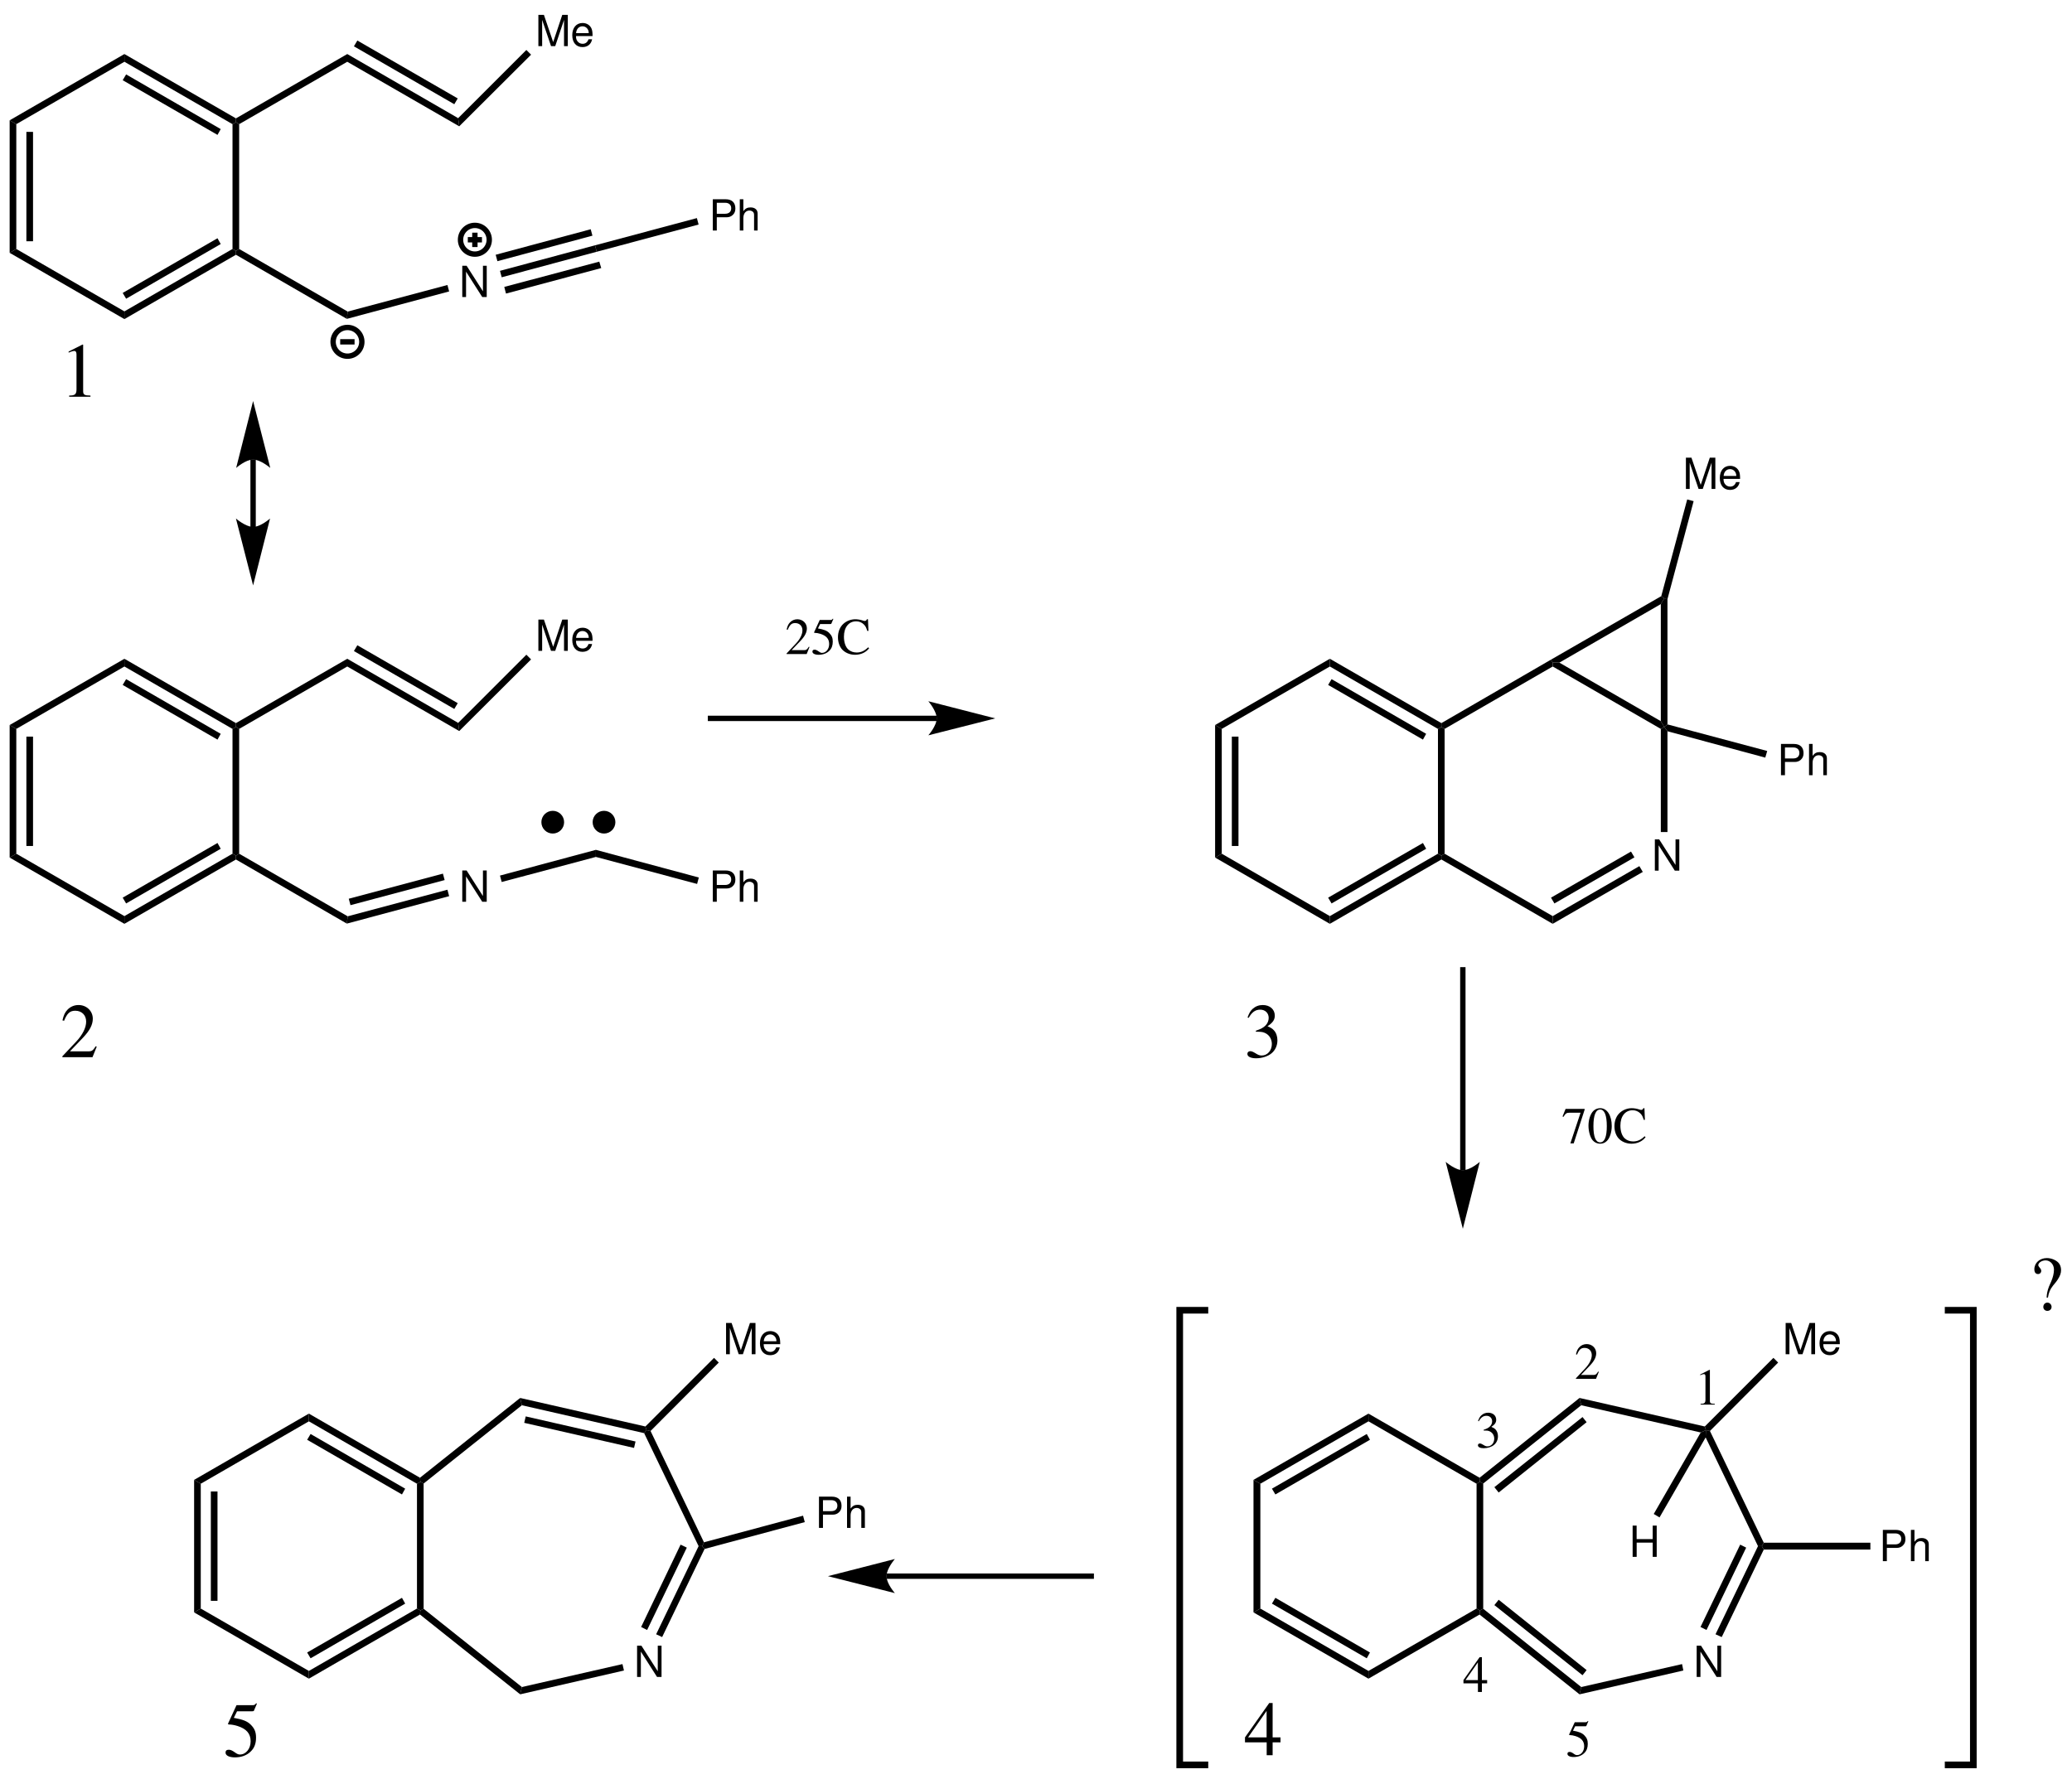 <?xml version="1.0" encoding="UTF-8"?>
<svg width="483pt" version="1.1" xmlns="http://www.w3.org/2000/svg" height="416pt" viewBox="0 0 483 416" xmlns:xlink="http://www.w3.org/1999/xlink">
 <defs>
  <clipPath id="Clip0">
   <path d="M0 0 L483 0 L483 416 L0 416 L0 0 Z" transform="translate(0, 0)"/>
  </clipPath>
 </defs>
 <g id="Background">
  <g id="Group1" clip-path="url(#Clip0)">
   <path style="fill:#000000; fill-rule:nonzero;stroke:none;" d="M1.55 30 L0 30.9 L0 0 L1.55 0.9 L1.55 30 Z" transform="translate(2.25, 28.05)"/>
   <path style="fill:#000000; fill-rule:nonzero;stroke:none;" d="M1.55 25.5 L0 25.5 L0 0 L1.55 0 L1.55 25.5 Z" transform="translate(6.15, 30.75)"/>
   <path style="fill:#000000; fill-rule:nonzero;stroke:none;" d="M26.75 14.55 L26.75 16.351 L0 0.9 L1.55 0 L26.75 14.55 Z" transform="translate(2.25, 58.05)"/>
   <path style="fill:#000000; fill-rule:nonzero;stroke:none;" d="M25.2 0 L26 0.45 L26 1.351 L0 16.351 L0 14.55 L25.2 0 Z" transform="translate(29, 58.05)"/>
   <path style="fill:#000000; fill-rule:nonzero;stroke:none;" d="M22.101 0 L22.851 1.351 L0.801 14.101 L0 12.75 L22.101 0 Z" transform="translate(28.6, 55.55)"/>
   <path style="fill:#000000; fill-rule:nonzero;stroke:none;" d="M0 0.45 L0.8 0 L1.55 0.45 L1.55 29.55 L0.8 30 L0 29.55 L0 0.45 Z" transform="translate(54.2, 28.5)"/>
   <path style="fill:#000000; fill-rule:nonzero;stroke:none;" d="M0 1.801 L0 0 L26 15 L26 15.9 L25.2 16.351 L0 1.801 Z" transform="translate(29, 12.6)"/>
   <path style="fill:#000000; fill-rule:nonzero;stroke:none;" d="M0 1.351 L0.801 0 L22.851 12.75 L22.101 14.101 L0 1.351 Z" transform="translate(28.6, 17.35)"/>
   <path style="fill:#000000; fill-rule:nonzero;stroke:none;" d="M1.55 16.351 L0 15.45 L26.75 0 L26.75 1.801 L1.55 16.351 Z" transform="translate(2.25, 12.6)"/>
   <path style="fill:#000000; fill-rule:nonzero;stroke:none;" d="M25.95 0 L25.95 1.801 L0.75 16.351 L0 15.9 L0 15 L25.95 0 Z" transform="translate(55, 12.6)"/>
   <path style="fill:#000000; fill-rule:nonzero;stroke:none;" d="M25.85 14.95 L26.1 16.851 L0 1.801 L0 0 L25.85 14.95 Z" transform="translate(80.95, 12.6)"/>
   <path style="fill:#000000; fill-rule:nonzero;stroke:none;" d="M24.2 13.5 L23.4 14.85 L0 1.35 L0.8 0 L24.2 13.5 Z" transform="translate(82.5, 9.45)"/>
   <path style="fill:#000000; fill-rule:evenodd;stroke:none;" d="M3.93 7.29 L5.98 1.18 L5.98 7.29 L6.86 7.29 L6.86 0 L5.57 0 L3.45 6.35 L1.29 0 L0 0 L0 7.29 L0.88 7.29 L0.88 1.18 L2.95 7.29 L3.93 7.29 Z" transform="translate(125.5, 3.46)"/>
   <path style="fill:#000000; fill-rule:evenodd;stroke:none;" d="M4.73 3.05 C4.73 2.25 4.67 1.77 4.52 1.38 C4.18 0.52 3.38 0 2.4 0 C0.94 0 0 1.12 0 2.84 C0 4.56 0.91 5.62 2.38 5.62 C3.58 5.62 4.41 4.939 4.62 3.8 L3.78 3.8 C3.55 4.489 3.08 4.85 2.41 4.85 C1.88 4.85 1.43 4.609 1.15 4.17 C0.95 3.87 0.88 3.569 0.87 3.05 L4.73 3.05 Z M0.89 2.37 C0.96 1.399 1.55 0.77 2.39 0.77 C3.21 0.77 3.84 1.449 3.84 2.31 C3.84 2.33 3.84 2.35 3.83 2.37 L0.89 2.37 Z" transform="translate(133.4, 5.36)"/>
   <path style="fill:#000000; fill-rule:nonzero;stroke:none;" d="M15.9 0 L17 1.1 L0.25 17.8 L0 15.899 L15.9 0 Z" transform="translate(106.8, 11.65)"/>
   <path style="fill:#000000; fill-rule:nonzero;stroke:none;" d="M26.05 14.601 L25.85 16.3 L0 1.351 L0 0.45 L0.75 0 L26.05 14.601 Z" transform="translate(55, 58.05)"/>
   <path style="fill:#000000; fill-rule:evenodd;stroke:none;" d="M5.7 0 L4.82 0 L4.82 5.96 L1.01 0 L0 0 L0 7.29 L0.88 7.29 L0.88 1.38 L4.65 7.29 L5.7 7.29 L5.7 0 Z" transform="translate(107.76, 61.96)"/>
   <path style="fill:#000000; fill-rule:nonzero;stroke:none;" d="M23.45 0 L23.85 1.5 L0 7.899 L0.2 6.2 L23.45 0 Z" transform="translate(80.85, 66.45)"/>
   <path style="fill:#000000; fill-rule:nonzero;stroke:none;" d="M22.15 0 L22.55 1.5 L0.4 7.45 L0 5.95 L22.15 0 Z" transform="translate(115.55, 53.45)"/>
   <path style="fill:#000000; fill-rule:nonzero;stroke:none;" d="M22.15 0 L22.55 1.5 L0.4 7.45 L0 5.95 L22.15 0 Z" transform="translate(116.55, 57.2)"/>
   <path style="fill:#000000; fill-rule:nonzero;stroke:none;" d="M22.15 0 L22.6 1.5 L0.4 7.45 L0 5.9 L22.15 0 Z" transform="translate(117.55, 61)"/>
   <path style="fill:#000000; fill-rule:evenodd;stroke:none;" d="M0.93 4.2 L3.22 4.2 C3.79 4.2 4.24 4.03 4.63 3.68 C5.07 3.28 5.26 2.809 5.26 2.14 C5.26 0.77 4.45 0 3.01 0 L0 0 L0 7.29 L0.93 7.29 L0.93 4.2 Z M0.93 3.38 L0.93 0.82 L2.87 0.82 C3.76 0.82 4.29 1.3 4.29 2.1 C4.29 2.9 3.76 3.38 2.87 3.38 L0.93 3.38 Z" transform="translate(166.16, 46.46)"/>
   <path style="fill:#000000; fill-rule:evenodd;stroke:none;" d="M0 0 L0 7.29 L0.83 7.29 L0.83 4.4 C0.83 3.33 1.39 2.63 2.25 2.63 C2.52 2.63 2.79 2.72 2.99 2.87 C3.23 3.04 3.33 3.29 3.33 3.66 L3.33 7.29 L4.16 7.29 L4.16 3.33 C4.16 2.45 3.53 1.9 2.51 1.9 C1.77 1.9 1.32 2.13 0.83 2.771 L0.83 0 L0 0 Z" transform="translate(172.45, 46.46)"/>
   <path style="fill:#000000; fill-rule:nonzero;stroke:none;" d="M23.75 0 L24.15 1.5 L0.4 7.851 L0 6.351 L23.75 0 Z" transform="translate(138.7, 50.85)"/>
   <path style="fill:none;stroke:#000000; stroke-width:1.25; stroke-linecap:butt; stroke-linejoin:miter; stroke-dasharray:none;" d="M6.699 3.351 C6.699 5.2 5.199 6.7 3.35 6.7 C1.5 6.7 0 5.2 0 3.351 C0 1.501 1.5 0 3.35 0 C5.199 0 6.699 1.501 6.699 3.351 Z" transform="translate(77.65, 76.35)"/>
   <path style="fill:none;stroke:#000000; stroke-width:1.25; stroke-linecap:butt; stroke-linejoin:miter; stroke-dasharray:none;" d="M0 0 L3.351 0 " transform="translate(79.3, 79.7)"/>
   <path style="fill:none;stroke:#000000; stroke-width:1.25; stroke-linecap:butt; stroke-linejoin:miter; stroke-dasharray:none;" d="M6.7 3.351 C6.7 5.2 5.2 6.7 3.35 6.7 C1.501 6.7 0 5.2 0 3.351 C0 1.501 1.501 0 3.35 0 C5.2 0 6.7 1.501 6.7 3.351 Z" transform="translate(107.35, 52.55)"/>
   <path style="fill:none;stroke:#000000; stroke-width:1.25; stroke-linecap:butt; stroke-linejoin:miter; stroke-dasharray:none;" d="M0 0 L3.3 0 " transform="translate(109.05, 55.9)"/>
   <path style="fill:none;stroke:#000000; stroke-width:1.25; stroke-linecap:butt; stroke-linejoin:miter; stroke-dasharray:none;" d="M0 0 L0 3.35 " transform="translate(110.7, 54.25)"/>
   <path style="fill:none;stroke:#000000; stroke-width:1.25; stroke-linecap:butt; stroke-linejoin:miter; stroke-dasharray:none;" d="M53.4 0 L0 0 " transform="translate(165, 167.5)"/>
   <path style="fill:#000000; fill-rule:nonzero;stroke:none;" d="M15.6 4 L0 0 C0 0 1.95 2.25 1.95 4 C1.95 5.75 0 7.95 0 7.95 L15.6 4 L15.6 4 " transform="translate(216.4, 163.5)"/>
   <path style="fill:#000000; fill-rule:nonzero;stroke:none;" d="M1.55 30 L0 30.9 L0 0 L1.55 0.9 L1.55 30 Z" transform="translate(283.25, 169.05)"/>
   <path style="fill:#000000; fill-rule:nonzero;stroke:none;" d="M1.55 25.5 L0 25.5 L0 0 L1.55 0 L1.55 25.5 Z" transform="translate(287.15, 171.75)"/>
   <path style="fill:#000000; fill-rule:nonzero;stroke:none;" d="M26.75 14.55 L26.75 16.35 L0 0.9 L1.55 0 L26.75 14.55 Z" transform="translate(283.25, 199.05)"/>
   <path style="fill:#000000; fill-rule:nonzero;stroke:none;" d="M25.2 0 L26 0.45 L26 1.35 L0 16.35 L0 14.55 L25.2 0 Z" transform="translate(310, 199.05)"/>
   <path style="fill:#000000; fill-rule:nonzero;stroke:none;" d="M22.1 0 L22.85 1.35 L0.8 14.1 L0 12.75 L22.1 0 Z" transform="translate(309.6, 196.55)"/>
   <path style="fill:#000000; fill-rule:nonzero;stroke:none;" d="M0 0.45 L0.8 0 L1.55 0.45 L1.55 29.55 L0.8 30 L0 29.55 L0 0.45 Z" transform="translate(335.2, 169.5)"/>
   <path style="fill:#000000; fill-rule:nonzero;stroke:none;" d="M0 1.8 L0 0 L26 15 L26 15.9 L25.2 16.35 L0 1.8 Z" transform="translate(310, 153.6)"/>
   <path style="fill:#000000; fill-rule:nonzero;stroke:none;" d="M0 1.35 L0.8 0 L22.85 12.75 L22.1 14.1 L0 1.35 Z" transform="translate(309.6, 158.35)"/>
   <path style="fill:#000000; fill-rule:nonzero;stroke:none;" d="M1.55 16.35 L0 15.45 L26.75 0 L26.75 1.8 L1.55 16.35 Z" transform="translate(283.25, 153.6)"/>
   <path style="fill:#000000; fill-rule:evenodd;stroke:none;" d="M5.7 0 L4.82 0 L4.82 5.96 L1.01 0 L0 0 L0 7.29 L0.88 7.29 L0.88 1.38 L4.65 7.29 L5.7 7.29 L5.7 0 Z" transform="translate(385.76, 195.71)"/>
   <path style="fill:#000000; fill-rule:nonzero;stroke:none;" d="M25.95 14.55 L25.95 16.35 L0 1.35 L0 0.45 L0.75 0 L25.95 14.55 Z" transform="translate(336, 199.05)"/>
   <path style="fill:#000000; fill-rule:nonzero;stroke:none;" d="M20.2 0 L21 1.35 L0 13.45 L0 11.65 L20.2 0 Z" transform="translate(361.95, 201.95)"/>
   <path style="fill:#000000; fill-rule:nonzero;stroke:none;" d="M18.65 0 L19.45 1.35 L0.8 12.1 L0 10.75 L18.65 0 Z" transform="translate(361.55, 198.55)"/>
   <path style="fill:#000000; fill-rule:nonzero;stroke:none;" d="M0 0.45 L0.8 0 L1.55 1 L1.55 24.5 L0 24.5 L0 0.45 Z" transform="translate(387.15, 169.5)"/>
   <path style="fill:#000000; fill-rule:nonzero;stroke:none;" d="M0 0.9 L0 0 L1.55 0 L25.2 13.65 L26 15 L25.2 15.45 L0 0.9 Z" transform="translate(361.95, 154.5)"/>
   <path style="fill:#000000; fill-rule:nonzero;stroke:none;" d="M0.75 16.15 L0 15.7 L0 14.8 L25.55 0 L25.95 0.7 L25.95 1.6 L0.75 16.15 Z" transform="translate(336, 153.8)"/>
   <path style="fill:#000000; fill-rule:nonzero;stroke:none;" d="M0 1.35 L0.8 0 L1.55 0.1 L1.55 29.4 L0.8 30 L0 28.65 L0 1.35 Z" transform="translate(387.15, 139.5)"/>
   <path style="fill:#000000; fill-rule:nonzero;stroke:none;" d="M1.95 15.5 L0.4 15.5 L0 14.8 L25.7 0 L26.4 0.5 L25.6 1.85 L1.95 15.5 Z" transform="translate(361.55, 139)"/>
   <path style="fill:#000000; fill-rule:evenodd;stroke:none;" d="M0.93 4.2 L3.22 4.2 C3.79 4.2 4.24 4.03 4.63 3.68 C5.07 3.28 5.26 2.81 5.26 2.14 C5.26 0.77 4.45 0 3.01 0 L0 0 L0 7.29 L0.93 7.29 L0.93 4.2 Z M0.93 3.38 L0.93 0.82 L2.87 0.82 C3.76 0.82 4.29 1.3 4.29 2.1 C4.29 2.9 3.76 3.38 2.87 3.38 L0.93 3.38 Z" transform="translate(415.16, 173.46)"/>
   <path style="fill:#000000; fill-rule:evenodd;stroke:none;" d="M0 0 L0 7.29 L0.83 7.29 L0.83 4.4 C0.83 3.33 1.39 2.63 2.25 2.63 C2.52 2.63 2.79 2.72 2.99 2.87 C3.23 3.04 3.33 3.29 3.33 3.66 L3.33 7.29 L4.16 7.29 L4.16 3.33 C4.16 2.45 3.53 1.9 2.51 1.9 C1.77 1.9 1.32 2.13 0.83 2.77 L0.83 0 L0 0 Z" transform="translate(421.7, 173.46)"/>
   <path style="fill:#000000; fill-rule:nonzero;stroke:none;" d="M24 6.2 L23.55 7.75 L0.75 1.6 L0 0.6 L0.75 0 L24 6.2 Z" transform="translate(387.95, 168.9)"/>
   <path style="fill:#000000; fill-rule:evenodd;stroke:none;" d="M3.93 7.29 L5.98 1.18 L5.98 7.29 L6.86 7.29 L6.86 0 L5.57 0 L3.45 6.35 L1.29 0 L0 0 L0 7.29 L0.88 7.29 L0.88 1.18 L2.95 7.29 L3.93 7.29 Z" transform="translate(393, 106.71)"/>
   <path style="fill:#000000; fill-rule:evenodd;stroke:none;" d="M4.73 3.05 C4.73 2.25 4.67 1.77 4.52 1.38 C4.18 0.52 3.38 0 2.4 0 C0.94 0 0 1.12 0 2.84 C0 4.56 0.91 5.62 2.38 5.62 C3.58 5.62 4.41 4.94 4.62 3.8 L3.78 3.8 C3.55 4.49 3.08 4.85 2.41 4.85 C1.88 4.85 1.43 4.61 1.15 4.17 C0.95 3.87 0.88 3.57 0.87 3.05 L4.73 3.05 Z M0.89 2.37 C0.96 1.4 1.55 0.77 2.39 0.77 C3.21 0.77 3.84 1.45 3.84 2.31 C3.84 2.33 3.84 2.35 3.83 2.37 L0.89 2.37 Z" transform="translate(400.9, 108.61)"/>
   <path style="fill:#000000; fill-rule:nonzero;stroke:none;" d="M6.05 0 L7.55 0.4 L1.45 23.25 L0.7 23.05 L0 22.55 L6.05 0 Z" transform="translate(387.25, 116.45)"/>
   <path style="fill:none;stroke:#000000; stroke-width:1.25; stroke-linecap:butt; stroke-linejoin:miter; stroke-dasharray:none;" d="M0 47.4 L0 0 " transform="translate(341, 225.5)"/>
   <path style="fill:#000000; fill-rule:nonzero;stroke:none;" d="M4 15.6 L7.95 0 C7.95 0 5.75 1.95 4 1.95 C2.25 1.95 0 0 0 0 L4 15.6 L4 15.6 " transform="translate(337, 270.9)"/>
   <path style="fill:#000000; fill-rule:nonzero;stroke:none;" d="M1.6 30 L0 30.9 L0 0 L1.6 0.9 L1.6 30 Z" transform="translate(292.2, 345.05)"/>
   <path style="fill:#000000; fill-rule:nonzero;stroke:none;" d="M26.8 14.55 L26.8 16.35 L0 0.9 L1.6 0 L26.8 14.55 Z" transform="translate(292.2, 375.05)"/>
   <path style="fill:#000000; fill-rule:nonzero;stroke:none;" d="M22.85 12.75 L22.1 14.1 L0 1.35 L0.8 0 L22.85 12.75 Z" transform="translate(296.5, 372.55)"/>
   <path style="fill:#000000; fill-rule:nonzero;stroke:none;" d="M25.2 0 L25.95 0.45 L25.9 1.4 L0 16.35 L0 14.55 L25.2 0 Z" transform="translate(319, 375.05)"/>
   <path style="fill:#000000; fill-rule:nonzero;stroke:none;" d="M0 0.45 L0.75 0 L1.55 0.4 L1.55 29.6 L0.75 30 L0 29.55 L0 0.45 Z" transform="translate(344.2, 345.5)"/>
   <path style="fill:#000000; fill-rule:nonzero;stroke:none;" d="M0 1.8 L0 0 L25.9 14.95 L25.95 15.9 L25.2 16.35 L0 1.8 Z" transform="translate(319, 329.6)"/>
   <path style="fill:#000000; fill-rule:nonzero;stroke:none;" d="M1.6 16.35 L0 15.45 L26.8 0 L26.8 1.8 L1.6 16.35 Z" transform="translate(292.2, 329.6)"/>
   <path style="fill:#000000; fill-rule:nonzero;stroke:none;" d="M0.8 14.1 L0 12.75 L22.1 0 L22.85 1.35 L0.8 14.1 Z" transform="translate(296.5, 334.35)"/>
   <path style="fill:#000000; fill-rule:evenodd;stroke:none;" d="M5.7 0 L4.82 0 L4.82 5.96 L1.01 0 L0 0 L0 7.29 L0.88 7.29 L0.88 1.38 L4.65 7.29 L5.7 7.29 L5.7 0 Z" transform="translate(395.51, 383.71)"/>
   <path style="fill:#000000; fill-rule:nonzero;stroke:none;" d="M23.7 18.25 L23.3 19.95 L0 1.35 L0.05 0.4 L0.85 0 L23.7 18.25 Z" transform="translate(344.9, 375.1)"/>
   <path style="fill:#000000; fill-rule:nonzero;stroke:none;" d="M21.5 16.4 L20.55 17.6 L0 1.25 L1 0 L21.5 16.4 Z" transform="translate(348.35, 373)"/>
   <path style="fill:#000000; fill-rule:nonzero;stroke:none;" d="M23.9 0 L24.2 1.5 L0 7.05 L0.4 5.35 L23.9 0 Z" transform="translate(368.2, 388)"/>
   <path style="fill:#000000; fill-rule:nonzero;stroke:none;" d="M9.9 0 L10.8 0 L11.25 0.8 L1.45 21.2 L0 20.55 L9.9 0 Z" transform="translate(399.9, 360.5)"/>
   <path style="fill:#000000; fill-rule:nonzero;stroke:none;" d="M9.25 0 L10.65 0.7 L1.4 19.9 L0 19.2 L9.25 0 Z" transform="translate(396.4, 360.15)"/>
   <path style="fill:#000000; fill-rule:nonzero;stroke:none;" d="M0 1.7 L0.05 0 L1 0.2 L13.55 26.25 L13.1 27.05 L12.2 27.05 L0 1.7 Z" transform="translate(397.6, 333.45)"/>
   <path style="fill:#000000; fill-rule:nonzero;stroke:none;" d="M0.4 1.7 L0 0 L29.2 6.65 L29.45 7.5 L28.25 8.05 L0.4 1.7 Z" transform="translate(368.2, 325.95)"/>
   <path style="fill:#000000; fill-rule:nonzero;stroke:none;" d="M0.85 19.95 L0.05 19.55 L0 18.6 L23.3 0 L23.7 1.7 L0.85 19.95 Z" transform="translate(344.9, 325.95)"/>
   <path style="fill:#000000; fill-rule:nonzero;stroke:none;" d="M1 17.6 L0 16.35 L20.55 0 L21.5 1.2 L1 17.6 Z" transform="translate(348.35, 330.4)"/>
   <path style="fill:#000000; fill-rule:evenodd;stroke:none;" d="M3.93 7.29 L5.98 1.18 L5.98 7.29 L6.86 7.29 L6.86 0 L5.57 0 L3.45 6.35 L1.29 0 L0 0 L0 7.29 L0.88 7.29 L0.88 1.18 L2.95 7.29 L3.93 7.29 Z" transform="translate(416.25, 308.46)"/>
   <path style="fill:#000000; fill-rule:evenodd;stroke:none;" d="M4.73 3.05 C4.73 2.25 4.67 1.77 4.52 1.38 C4.18 0.52 3.38 0 2.4 0 C0.94 0 0 1.12 0 2.84 C0 4.56 0.91 5.62 2.38 5.62 C3.58 5.62 4.41 4.94 4.62 3.8 L3.78 3.8 C3.55 4.49 3.08 4.85 2.41 4.85 C1.88 4.85 1.43 4.61 1.15 4.17 C0.95 3.87 0.88 3.57 0.87 3.05 L4.73 3.05 Z M0.89 2.37 C0.96 1.4 1.55 0.77 2.39 0.77 C3.21 0.77 3.84 1.45 3.84 2.31 C3.84 2.33 3.84 2.35 3.83 2.37 L0.89 2.37 Z" transform="translate(424.15, 310.36)"/>
   <path style="fill:#000000; fill-rule:nonzero;stroke:none;" d="M16 0 L17.1 1.1 L1.2 17.05 L0.25 16.85 L0 16 L16 0 Z" transform="translate(397.4, 316.6)"/>
   <path style="fill:#000000; fill-rule:evenodd;stroke:none;" d="M0.93 4.2 L3.22 4.2 C3.79 4.2 4.24 4.03 4.63 3.68 C5.07 3.28 5.26 2.81 5.26 2.14 C5.26 0.77 4.45 0 3.01 0 L0 0 L0 7.29 L0.93 7.29 L0.93 4.2 Z M0.93 3.38 L0.93 0.82 L2.87 0.82 C3.76 0.82 4.29 1.3 4.29 2.1 C4.29 2.9 3.76 3.38 2.87 3.38 L0.93 3.38 Z" transform="translate(438.91, 356.71)"/>
   <path style="fill:#000000; fill-rule:evenodd;stroke:none;" d="M0 0 L0 7.29 L0.83 7.29 L0.83 4.4 C0.83 3.33 1.39 2.63 2.25 2.63 C2.52 2.63 2.79 2.72 2.99 2.87 C3.23 3.04 3.33 3.29 3.33 3.66 L3.33 7.29 L4.16 7.29 L4.16 3.33 C4.16 2.45 3.53 1.9 2.51 1.9 C1.77 1.9 1.32 2.13 0.83 2.77 L0.83 0 L0 0 Z" transform="translate(445.45, 356.71)"/>
   <path style="fill:#000000; fill-rule:nonzero;stroke:none;" d="M25.3 0 L25.3 1.6 L0.45 1.6 L0 0.8 L0.45 0 L25.3 0 Z" transform="translate(410.7, 359.7)"/>
   <path style="fill:none;stroke:#000000; stroke-width:1.25; stroke-linecap:butt; stroke-linejoin:miter; stroke-dasharray:none;" d="M0 0 L48.4 0 " transform="translate(206.6, 367.5)"/>
   <path style="fill:#000000; fill-rule:nonzero;stroke:none;" d="M0 4 L15.6 7.95 C15.6 7.95 13.65 5.75 13.65 4 C13.65 2.25 15.6 0 15.6 0 L0 4 L0 4 " transform="translate(193, 363.5)"/>
   <path style="fill:#000000; fill-rule:nonzero;stroke:none;" d="M1.55 30 L0 30.9 L0 0 L1.55 0.9 L1.55 30 Z" transform="translate(45.25, 345.05)"/>
   <path style="fill:#000000; fill-rule:nonzero;stroke:none;" d="M1.55 25.5 L0 25.5 L0 0 L1.55 0 L1.55 25.5 Z" transform="translate(49.15, 347.75)"/>
   <path style="fill:#000000; fill-rule:nonzero;stroke:none;" d="M26.75 14.55 L26.75 16.35 L0 0.9 L1.55 0 L26.75 14.55 Z" transform="translate(45.25, 375.05)"/>
   <path style="fill:#000000; fill-rule:nonzero;stroke:none;" d="M25.2 0 L26 0.45 L25.9 1.4 L0 16.35 L0 14.55 L25.2 0 Z" transform="translate(72, 375.05)"/>
   <path style="fill:#000000; fill-rule:nonzero;stroke:none;" d="M22.101 0 L22.851 1.35 L0.801 14.1 L0 12.75 L22.101 0 Z" transform="translate(71.6, 372.55)"/>
   <path style="fill:#000000; fill-rule:nonzero;stroke:none;" d="M0 0.45 L0.8 0 L1.55 0.4 L1.55 29.6 L0.8 30 L0 29.55 L0 0.45 Z" transform="translate(97.2, 345.5)"/>
   <path style="fill:#000000; fill-rule:nonzero;stroke:none;" d="M0 1.8 L0 0 L25.9 14.95 L26 15.9 L25.2 16.35 L0 1.8 Z" transform="translate(72, 329.6)"/>
   <path style="fill:#000000; fill-rule:nonzero;stroke:none;" d="M0 1.35 L0.801 0 L22.851 12.75 L22.101 14.1 L0 1.35 Z" transform="translate(71.6, 334.35)"/>
   <path style="fill:#000000; fill-rule:nonzero;stroke:none;" d="M1.55 16.35 L0 15.45 L26.75 0 L26.75 1.8 L1.55 16.35 Z" transform="translate(45.25, 329.6)"/>
   <path style="fill:#000000; fill-rule:evenodd;stroke:none;" d="M5.7 0 L4.82 0 L4.82 5.96 L1.01 0 L0 0 L0 7.29 L0.88 7.29 L0.88 1.38 L4.65 7.29 L5.7 7.29 L5.7 0 Z" transform="translate(148.51, 383.71)"/>
   <path style="fill:#000000; fill-rule:nonzero;stroke:none;" d="M23.75 18.25 L23.35 19.95 L0 1.35 L0.1 0.4 L0.85 0 L23.75 18.25 Z" transform="translate(97.9, 375.1)"/>
   <path style="fill:#000000; fill-rule:nonzero;stroke:none;" d="M23.85 0 L24.2 1.5 L0 7.05 L0.4 5.35 L23.85 0 Z" transform="translate(121.25, 388)"/>
   <path style="fill:#000000; fill-rule:nonzero;stroke:none;" d="M9.9 0 L10.75 0 L11.3 0.65 L1.4 21.2 L0 20.55 L9.9 0 Z" transform="translate(152.95, 360.5)"/>
   <path style="fill:#000000; fill-rule:nonzero;stroke:none;" d="M9.2 0 L10.65 0.7 L1.4 19.9 L0 19.2 L9.2 0 Z" transform="translate(149.45, 360.15)"/>
   <path style="fill:#000000; fill-rule:nonzero;stroke:none;" d="M0 0.7 L0.55 0 L1.5 0.2 L13.95 26.15 L13.55 27.05 L12.7 27.05 L0 0.7 Z" transform="translate(150.15, 333.45)"/>
   <path style="fill:#000000; fill-rule:nonzero;stroke:none;" d="M0.4 1.7 L0 0 L29.2 6.65 L29.45 7.5 L28.9 8.2 L0.4 1.7 Z" transform="translate(121.25, 325.95)"/>
   <path style="fill:#000000; fill-rule:nonzero;stroke:none;" d="M0 1.5 L0.35 0 L25.95 5.85 L25.6 7.35 L0 1.5 Z" transform="translate(122.2, 330.25)"/>
   <path style="fill:#000000; fill-rule:nonzero;stroke:none;" d="M0.85 19.95 L0.1 19.55 L0 18.6 L23.35 0 L23.75 1.7 L0.85 19.95 Z" transform="translate(97.9, 325.95)"/>
   <path style="fill:#000000; fill-rule:evenodd;stroke:none;" d="M3.93 7.29 L5.98 1.18 L5.98 7.29 L6.86 7.29 L6.86 0 L5.57 0 L3.45 6.35 L1.29 0 L0 0 L0 7.29 L0.88 7.29 L0.88 1.18 L2.95 7.29 L3.93 7.29 Z" transform="translate(169.25, 308.46)"/>
   <path style="fill:#000000; fill-rule:evenodd;stroke:none;" d="M4.73 3.05 C4.73 2.25 4.67 1.77 4.52 1.38 C4.18 0.52 3.38 0 2.4 0 C0.94 0 0 1.12 0 2.84 C0 4.56 0.91 5.62 2.38 5.62 C3.58 5.62 4.41 4.94 4.62 3.8 L3.78 3.8 C3.55 4.49 3.08 4.85 2.41 4.85 C1.88 4.85 1.43 4.61 1.15 4.17 C0.95 3.87 0.88 3.57 0.87 3.05 L4.73 3.05 Z M0.89 2.37 C0.96 1.4 1.55 0.77 2.39 0.77 C3.21 0.77 3.84 1.45 3.84 2.31 C3.84 2.33 3.84 2.35 3.83 2.37 L0.89 2.37 Z" transform="translate(177.15, 310.36)"/>
   <path style="fill:#000000; fill-rule:nonzero;stroke:none;" d="M16 0 L17.1 1.1 L1.2 17.05 L0.25 16.85 L0 16 L16 0 Z" transform="translate(150.45, 316.6)"/>
   <path style="fill:#000000; fill-rule:evenodd;stroke:none;" d="M0.93 4.2 L3.22 4.2 C3.79 4.2 4.24 4.03 4.63 3.68 C5.07 3.28 5.26 2.81 5.26 2.14 C5.26 0.77 4.45 0 3.01 0 L0 0 L0 7.29 L0.93 7.29 L0.93 4.2 Z M0.93 3.38 L0.93 0.82 L2.87 0.82 C3.76 0.82 4.29 1.3 4.29 2.1 C4.29 2.9 3.76 3.38 2.87 3.38 L0.93 3.38 Z" transform="translate(190.91, 348.96)"/>
   <path style="fill:#000000; fill-rule:evenodd;stroke:none;" d="M0 0 L0 7.29 L0.83 7.29 L0.83 4.4 C0.83 3.33 1.39 2.63 2.25 2.63 C2.52 2.63 2.79 2.72 2.99 2.87 C3.23 3.04 3.33 3.29 3.33 3.66 L3.33 7.29 L4.16 7.29 L4.16 3.33 C4.16 2.45 3.53 1.9 2.51 1.9 C1.77 1.9 1.32 2.13 0.83 2.77 L0.83 0 L0 0 Z" transform="translate(197.45, 348.96)"/>
   <path style="fill:#000000; fill-rule:nonzero;stroke:none;" d="M23.5 0 L23.9 1.5 L0.55 7.75 L0 7.1 L0.4 6.2 L23.5 0 Z" transform="translate(163.7, 353.4)"/>
   <path style="fill:#000000; fill-rule:nonzero;stroke:none;" d="M1.55 30 L0 30.9 L0 0 L1.55 0.9 L1.55 30 Z" transform="translate(2.25, 169.05)"/>
   <path style="fill:#000000; fill-rule:nonzero;stroke:none;" d="M1.55 25.5 L0 25.5 L0 0 L1.55 0 L1.55 25.5 Z" transform="translate(6.15, 171.75)"/>
   <path style="fill:#000000; fill-rule:nonzero;stroke:none;" d="M26.75 14.55 L26.75 16.35 L0 0.9 L1.55 0 L26.75 14.55 Z" transform="translate(2.25, 199.05)"/>
   <path style="fill:#000000; fill-rule:nonzero;stroke:none;" d="M25.2 0 L26 0.45 L26 1.35 L0 16.35 L0 14.55 L25.2 0 Z" transform="translate(29, 199.05)"/>
   <path style="fill:#000000; fill-rule:nonzero;stroke:none;" d="M22.101 0 L22.851 1.35 L0.801 14.1 L0 12.75 L22.101 0 Z" transform="translate(28.6, 196.55)"/>
   <path style="fill:#000000; fill-rule:nonzero;stroke:none;" d="M0 0.45 L0.8 0 L1.55 0.45 L1.55 29.55 L0.8 30 L0 29.55 L0 0.45 Z" transform="translate(54.2, 169.5)"/>
   <path style="fill:#000000; fill-rule:nonzero;stroke:none;" d="M0 1.8 L0 0 L26 15 L26 15.9 L25.2 16.35 L0 1.8 Z" transform="translate(29, 153.6)"/>
   <path style="fill:#000000; fill-rule:nonzero;stroke:none;" d="M0 1.35 L0.801 0 L22.851 12.75 L22.101 14.1 L0 1.35 Z" transform="translate(28.6, 158.35)"/>
   <path style="fill:#000000; fill-rule:nonzero;stroke:none;" d="M1.55 16.35 L0 15.45 L26.75 0 L26.75 1.8 L1.55 16.35 Z" transform="translate(2.25, 153.6)"/>
   <path style="fill:#000000; fill-rule:nonzero;stroke:none;" d="M25.95 0 L25.95 1.8 L0.75 16.35 L0 15.9 L0 15 L25.95 0 Z" transform="translate(55, 153.6)"/>
   <path style="fill:#000000; fill-rule:nonzero;stroke:none;" d="M25.85 14.95 L26.1 16.85 L0 1.8 L0 0 L25.85 14.95 Z" transform="translate(80.95, 153.6)"/>
   <path style="fill:#000000; fill-rule:nonzero;stroke:none;" d="M24.2 13.5 L23.4 14.85 L0 1.35 L0.8 0 L24.2 13.5 Z" transform="translate(82.5, 150.45)"/>
   <path style="fill:#000000; fill-rule:evenodd;stroke:none;" d="M3.93 7.29 L5.98 1.18 L5.98 7.29 L6.86 7.29 L6.86 0 L5.57 0 L3.45 6.35 L1.29 0 L0 0 L0 7.29 L0.88 7.29 L0.88 1.18 L2.95 7.29 L3.93 7.29 Z" transform="translate(125.5, 144.46)"/>
   <path style="fill:#000000; fill-rule:evenodd;stroke:none;" d="M4.73 3.05 C4.73 2.25 4.67 1.77 4.52 1.38 C4.18 0.52 3.38 0 2.4 0 C0.94 0 0 1.12 0 2.84 C0 4.56 0.91 5.62 2.38 5.62 C3.58 5.62 4.41 4.94 4.62 3.8 L3.78 3.8 C3.55 4.49 3.08 4.85 2.41 4.85 C1.88 4.85 1.43 4.61 1.15 4.17 C0.95 3.87 0.88 3.57 0.87 3.05 L4.73 3.05 Z M0.89 2.37 C0.96 1.4 1.55 0.77 2.39 0.77 C3.21 0.77 3.84 1.45 3.84 2.31 C3.84 2.33 3.84 2.35 3.83 2.37 L0.89 2.37 Z" transform="translate(133.4, 146.36)"/>
   <path style="fill:#000000; fill-rule:nonzero;stroke:none;" d="M15.9 0 L17 1.1 L0.25 17.8 L0 15.9 L15.9 0 Z" transform="translate(106.8, 152.65)"/>
   <path style="fill:#000000; fill-rule:nonzero;stroke:none;" d="M26.05 14.6 L25.85 16.3 L0 1.35 L0 0.45 L0.75 0 L26.05 14.6 Z" transform="translate(55, 199.05)"/>
   <path style="fill:#000000; fill-rule:evenodd;stroke:none;" d="M5.7 0 L4.82 0 L4.82 5.96 L1.01 0 L0 0 L0 7.29 L0.88 7.29 L0.88 1.38 L4.65 7.29 L5.7 7.29 L5.7 0 Z" transform="translate(107.76, 202.96)"/>
   <path style="fill:#000000; fill-rule:nonzero;stroke:none;" d="M23.45 0 L23.85 1.5 L0 7.9 L0.2 6.2 L23.45 0 Z" transform="translate(80.85, 207.45)"/>
   <path style="fill:#000000; fill-rule:nonzero;stroke:none;" d="M21.95 0 L22.35 1.5 L0.4 7.35 L0 5.85 L21.95 0 Z" transform="translate(81.3, 203.7)"/>
   <path style="fill:#000000; fill-rule:nonzero;stroke:none;" d="M22.35 0 L22.35 1.65 L0.4 7.5 L0 6 L22.35 0 Z" transform="translate(116.55, 198.15)"/>
   <path style="fill:#000000; fill-rule:evenodd;stroke:none;" d="M0.93 4.2 L3.22 4.2 C3.79 4.2 4.24 4.03 4.63 3.68 C5.07 3.28 5.26 2.81 5.26 2.14 C5.26 0.77 4.45 0 3.01 0 L0 0 L0 7.29 L0.93 7.29 L0.93 4.2 Z M0.93 3.38 L0.93 0.82 L2.87 0.82 C3.76 0.82 4.29 1.3 4.29 2.1 C4.29 2.9 3.76 3.38 2.87 3.38 L0.93 3.38 Z" transform="translate(166.16, 202.96)"/>
   <path style="fill:#000000; fill-rule:evenodd;stroke:none;" d="M0 0 L0 7.29 L0.83 7.29 L0.83 4.4 C0.83 3.33 1.39 2.63 2.25 2.63 C2.52 2.63 2.79 2.72 2.99 2.87 C3.23 3.04 3.33 3.29 3.33 3.66 L3.33 7.29 L4.16 7.29 L4.16 3.33 C4.16 2.45 3.53 1.9 2.51 1.9 C1.77 1.9 1.32 2.13 0.83 2.77 L0.83 0 L0 0 Z" transform="translate(172.45, 202.96)"/>
   <path style="fill:#000000; fill-rule:nonzero;stroke:none;" d="M24 6.45 L23.6 7.95 L0 1.65 L0 0 L24 6.45 Z" transform="translate(138.9, 198.15)"/>
   <path style="fill:#000000; fill-rule:nonzero;stroke:none;" d="M5.3 2.65 C5.3 4.113 4.113 5.3 2.65 5.3 C1.187 5.3 0 4.113 0 2.65 C0 1.187 1.187 0 2.65 0 C4.113 0 5.3 1.187 5.3 2.65 Z" transform="translate(138.15, 189.05)"/>
   <path style="fill:#000000; fill-rule:nonzero;stroke:none;" d="M5.3 2.65 C5.3 4.113 4.112 5.3 2.65 5.3 C1.187 5.3 0 4.113 0 2.65 C0 1.187 1.187 0 2.65 0 C4.112 0 5.3 1.187 5.3 2.65 Z" transform="translate(126.2, 189.05)"/>
   <path style="fill:none;stroke:#000000; stroke-width:1.25; stroke-linecap:butt; stroke-linejoin:miter; stroke-dasharray:none;" d="M0 15.8 L0 0 " transform="translate(59, 107.1)"/>
   <path style="fill:#000000; fill-rule:nonzero;stroke:none;" d="M4 15.6 L7.95 0 C7.95 0 5.75 1.95 4 1.95 C2.25 1.95 0 0 0 0 L4 15.6 L4 15.6 " transform="translate(55, 120.9)"/>
   <path style="fill:#000000; fill-rule:nonzero;stroke:none;" d="M3.95 0 L7.95 15.6 C7.95 15.6 5.7 13.65 3.95 13.65 C2.2 13.65 0 15.6 0 15.6 L3.95 0 L3.95 0 " transform="translate(55.05, 93.5)"/>
   <path style="fill:#000000; fill-rule:evenodd;stroke:none;" d="M5.34 6.468 L5.184 6.408 C4.74 7.092 4.584 7.2 4.044 7.2 L1.176 7.2 L3.192 5.088 C4.26 3.972 4.728 3.06 4.728 2.124 C4.728 0.924 3.756 0 2.508 0 C1.848 0 1.224 0.264 0.78 0.744 C0.396 1.152 0.216 1.536 0.012 2.388 L0.264 2.448 C0.744 1.272 1.176 0.888 2.004 0.888 C3.012 0.888 3.696 1.572 3.696 2.58 C3.696 3.516 3.144 4.632 2.136 5.7 L0 7.968 L0 8.112 L4.68 8.112 L5.34 6.468 Z" transform="translate(183.36, 144.388)"/>
   <path style="fill:#000000; fill-rule:evenodd;stroke:none;" d="M1.788 1.26 L4.14 1.26 C4.332 1.26 4.38 1.236 4.416 1.152 L4.872 0.084 L4.764 0 C4.584 0.252 4.464 0.312 4.212 0.312 L1.704 0.312 L0.396 3.156 C0.384 3.18 0.384 3.192 0.384 3.216 C0.384 3.276 0.432 3.312 0.528 3.312 C0.912 3.312 1.392 3.396 1.884 3.552 C3.264 3.996 3.9 4.74 3.9 5.928 C3.9 7.08 3.168 7.98 2.232 7.98 C1.992 7.98 1.788 7.896 1.428 7.632 C1.044 7.356 0.768 7.236 0.516 7.236 C0.168 7.236 0 7.38 0 7.68 C0 8.136 0.564 8.424 1.464 8.424 C2.472 8.424 3.336 8.1 3.936 7.488 C4.488 6.948 4.74 6.264 4.74 5.352 C4.74 4.488 4.512 3.936 3.912 3.336 C3.384 2.808 2.7 2.532 1.284 2.28 L1.788 1.26 Z" transform="translate(189.384, 144.244)"/>
   <path style="fill:#000000; fill-rule:evenodd;stroke:none;" d="M7.104 2.712 L6.996 0 L6.744 0 C6.672 0.252 6.48 0.396 6.24 0.396 C6.132 0.396 5.952 0.36 5.772 0.288 C5.184 0.096 4.584 0 4.02 0 C3.036 0 2.04 0.372 1.296 1.032 C0.456 1.776 0 2.892 0 4.212 C0 5.328 0.36 6.36 0.972 7.044 C1.692 7.824 2.796 8.28 3.984 8.28 C5.34 8.28 6.528 7.728 7.26 6.756 L7.044 6.54 C6.156 7.392 5.364 7.752 4.368 7.752 C3.612 7.752 2.94 7.512 2.424 7.056 C1.764 6.468 1.392 5.388 1.392 4.056 C1.392 1.884 2.508 0.48 4.248 0.48 C4.932 0.48 5.556 0.732 6.036 1.212 C6.42 1.596 6.6 1.932 6.828 2.712 L7.104 2.712 Z" transform="translate(195.336, 144.388)"/>
   <path style="fill:#000000; fill-rule:evenodd;stroke:none;" d="M5.148 0 L0.708 0 L0 1.764 L0.204 1.86 C0.72 1.044 0.936 0.888 1.596 0.888 L4.2 0.888 L1.824 8.04 L2.604 8.04 L5.148 0.192 L5.148 0 Z" transform="translate(364.24, 258.556)"/>
   <path style="fill:#000000; fill-rule:evenodd;stroke:none;" d="M2.76 0 C2.1 0 1.596 0.204 1.152 0.624 C0.456 1.296 0 2.676 0 4.08 C0 5.388 0.396 6.792 0.96 7.464 C1.404 7.992 2.016 8.28 2.712 8.28 C3.324 8.28 3.84 8.076 4.272 7.656 C4.968 6.996 5.424 5.604 5.424 4.152 C5.424 1.692 4.332 0 2.76 0 Z M2.724 0.312 C3.732 0.312 4.272 1.668 4.272 4.176 C4.272 6.684 3.744 7.968 2.712 7.968 C1.68 7.968 1.152 6.684 1.152 4.188 C1.152 1.644 1.692 0.312 2.724 0.312 Z" transform="translate(370.288, 258.388)"/>
   <path style="fill:#000000; fill-rule:evenodd;stroke:none;" d="M7.104 2.712 L6.996 0 L6.744 0 C6.672 0.252 6.48 0.396 6.24 0.396 C6.132 0.396 5.952 0.36 5.772 0.288 C5.184 0.096 4.584 0 4.02 0 C3.036 0 2.04 0.372 1.296 1.032 C0.456 1.776 0 2.892 0 4.212 C0 5.328 0.36 6.36 0.972 7.044 C1.692 7.824 2.796 8.28 3.984 8.28 C5.34 8.28 6.528 7.728 7.26 6.756 L7.044 6.54 C6.156 7.392 5.364 7.752 4.368 7.752 C3.612 7.752 2.94 7.512 2.424 7.056 C1.764 6.468 1.392 5.388 1.392 4.056 C1.392 1.884 2.508 0.48 4.248 0.48 C4.932 0.48 5.556 0.732 6.036 1.212 C6.42 1.596 6.6 1.932 6.828 2.712 L7.104 2.712 Z" transform="translate(376.336, 258.388)"/>
   <path style="fill:none;stroke:#000000; stroke-width:1.55; stroke-linecap:butt; stroke-linejoin:miter; stroke-dasharray:none;" d="M0 0 L6.65 0 L6.65 106 L0 106 " transform="translate(453.35, 305.5)"/>
   <path style="fill:none;stroke:#000000; stroke-width:1.55; stroke-linecap:butt; stroke-linejoin:miter; stroke-dasharray:none;" d="M6.65 106 L0 106 L0 0 L6.65 0 " transform="translate(275, 305.5)"/>
   <path style="fill:#000000; fill-rule:evenodd;stroke:none;" d="M4.68 3.97 L4.68 7.29 L5.61 7.29 L5.61 0 L4.68 0 L4.68 3.15 L0.93 3.15 L0.93 0 L0 0 L0 7.29 L0.94 7.29 L0.94 3.97 L4.68 3.97 Z" transform="translate(380.58, 355.71)"/>
   <path style="fill:#000000; fill-rule:nonzero;stroke:none;" d="M1.35 20.35 L0 19.55 L10.95 0.55 L12.15 0 L12.1 1.7 L1.35 20.35 Z" transform="translate(385.5, 333.45)"/>
   <path style="fill:#000000; fill-rule:evenodd;stroke:none;" d="M2.16 0 L0 1.092 L0 1.26 C0.144 1.2 0.276 1.152 0.324 1.128 C0.54 1.044 0.744 0.996 0.864 0.996 C1.116 0.996 1.224 1.176 1.224 1.56 L1.224 6.996 C1.224 7.392 1.128 7.668 0.936 7.776 C0.756 7.884 0.588 7.92 0.084 7.932 L0.084 8.112 L3.396 8.112 L3.396 7.932 C2.448 7.92 2.256 7.8 2.256 7.224 L2.256 0.024 L2.16 0 Z" transform="translate(396.332, 319.388)"/>
   <path style="fill:#000000; fill-rule:evenodd;stroke:none;" d="M5.34 6.468 L5.184 6.408 C4.74 7.092 4.584 7.2 4.044 7.2 L1.176 7.2 L3.192 5.088 C4.26 3.972 4.728 3.06 4.728 2.124 C4.728 0.924 3.756 0 2.508 0 C1.848 0 1.224 0.264 0.78 0.744 C0.396 1.152 0.216 1.536 0.012 2.388 L0.264 2.448 C0.744 1.272 1.176 0.888 2.004 0.888 C3.012 0.888 3.696 1.572 3.696 2.58 C3.696 3.516 3.144 4.632 2.136 5.7 L0 7.968 L0 8.112 L4.68 8.112 L5.34 6.468 Z" transform="translate(367.36, 313.388)"/>
   <path style="fill:#000000; fill-rule:evenodd;stroke:none;" d="M1.32 4.152 C2.028 4.152 2.304 4.176 2.592 4.284 C3.336 4.548 3.804 5.232 3.804 6.06 C3.804 7.068 3.12 7.848 2.232 7.848 C1.908 7.848 1.668 7.764 1.224 7.476 C0.864 7.26 0.66 7.176 0.456 7.176 C0.18 7.176 0 7.344 0 7.596 C0 8.016 0.516 8.28 1.356 8.28 C2.28 8.28 3.228 7.968 3.792 7.476 C4.356 6.984 4.668 6.288 4.668 5.484 C4.668 4.872 4.476 4.308 4.128 3.936 C3.888 3.672 3.66 3.528 3.132 3.3 C3.96 2.736 4.26 2.292 4.26 1.644 C4.26 0.672 3.492 0 2.388 0 C1.788 0 1.26 0.204 0.828 0.588 C0.468 0.912 0.288 1.224 0.024 1.944 L0.204 1.992 C0.696 1.116 1.236 0.72 1.992 0.72 C2.772 0.72 3.312 1.248 3.312 2.004 C3.312 2.436 3.132 2.868 2.832 3.168 C2.472 3.528 2.136 3.708 1.32 3.996 L1.32 4.152 Z" transform="translate(344.516, 329.388)"/>
   <path style="fill:#000000; fill-rule:evenodd;stroke:none;" d="M5.52 5.34 L4.296 5.34 L4.296 0 L3.768 0 L0 5.34 L0 6.108 L3.372 6.108 L3.372 8.112 L4.296 8.112 L4.296 6.108 L5.52 6.108 L5.52 5.34 Z M3.36 5.34 L0.48 5.34 L3.36 1.224 L3.36 5.34 Z" transform="translate(341.144, 386.388)"/>
   <path style="fill:#000000; fill-rule:evenodd;stroke:none;" d="M1.788 1.26 L4.14 1.26 C4.332 1.26 4.38 1.236 4.416 1.152 L4.872 0.084 L4.764 0 C4.584 0.252 4.464 0.312 4.212 0.312 L1.704 0.312 L0.396 3.156 C0.384 3.18 0.384 3.192 0.384 3.216 C0.384 3.276 0.432 3.312 0.528 3.312 C0.912 3.312 1.392 3.396 1.884 3.552 C3.264 3.996 3.9 4.74 3.9 5.928 C3.9 7.08 3.168 7.98 2.232 7.98 C1.992 7.98 1.788 7.896 1.428 7.632 C1.044 7.356 0.768 7.236 0.516 7.236 C0.168 7.236 0 7.38 0 7.68 C0 8.136 0.564 8.424 1.464 8.424 C2.472 8.424 3.336 8.1 3.936 7.488 C4.488 6.948 4.74 6.264 4.74 5.352 C4.74 4.488 4.512 3.936 3.912 3.336 C3.384 2.808 2.7 2.532 1.284 2.28 L1.788 1.26 Z" transform="translate(365.384, 401.244)"/>
   <path style="fill:#000000; fill-rule:evenodd;stroke:none;" d="M3.24 0 L0 1.638 L0 1.89 C0.216 1.8 0.414 1.728 0.486 1.692 C0.81 1.566 1.116 1.494 1.296 1.494 C1.674 1.494 1.836 1.764 1.836 2.34 L1.836 10.494 C1.836 11.088 1.692 11.502 1.404 11.664 C1.134 11.826 0.882 11.88 0.126 11.899 L0.126 12.168 L5.094 12.168 L5.094 11.899 C3.672 11.88 3.384 11.7 3.384 10.836 L3.384 0.036 L3.24 0 Z" transform="translate(15.998, 80.332)"/>
   <path style="fill:#000000; fill-rule:evenodd;stroke:none;" d="M8.01 9.702 L7.776 9.612 C7.11 10.638 6.876 10.8 6.066 10.8 L1.764 10.8 L4.788 7.632 C6.39 5.958 7.092 4.59 7.092 3.186 C7.092 1.386 5.634 0 3.762 0 C2.772 0 1.836 0.397 1.17 1.116 C0.594 1.728 0.324 2.304 0.018 3.582 L0.396 3.672 C1.116 1.908 1.764 1.332 3.006 1.332 C4.518 1.332 5.544 2.358 5.544 3.87 C5.544 5.274 4.716 6.948 3.204 8.55 L0 11.952 L0 12.168 L7.02 12.168 L8.01 9.702 Z" transform="translate(14.54, 234.332)"/>
   <path style="fill:#000000; fill-rule:evenodd;stroke:none;" d="M1.98 6.228 C3.042 6.228 3.456 6.264 3.888 6.426 C5.004 6.822 5.706 7.848 5.706 9.09 C5.706 10.602 4.68 11.772 3.348 11.772 C2.862 11.772 2.502 11.646 1.836 11.214 C1.296 10.89 0.99 10.764 0.684 10.764 C0.27 10.764 0 11.016 0 11.394 C0 12.024 0.774 12.42 2.034 12.42 C3.42 12.42 4.842 11.952 5.688 11.214 C6.534 10.476 7.002 9.432 7.002 8.226 C7.002 7.308 6.714 6.462 6.192 5.904 C5.832 5.508 5.49 5.292 4.698 4.95 C5.94 4.104 6.39 3.439 6.39 2.466 C6.39 1.008 5.238 0 3.582 0 C2.682 0 1.89 0.306 1.242 0.882 C0.702 1.368 0.432 1.836 0.036 2.916 L0.306 2.988 C1.044 1.674 1.854 1.08 2.988 1.08 C4.158 1.08 4.968 1.872 4.968 3.006 C4.968 3.654 4.698 4.302 4.248 4.752 C3.708 5.292 3.204 5.562 1.98 5.994 L1.98 6.228 Z" transform="translate(290.774, 234.332)"/>
   <path style="fill:#000000; fill-rule:evenodd;stroke:none;" d="M8.28 8.01 L6.444 8.01 L6.444 0 L5.652 0 L0 8.01 L0 9.162 L5.058 9.162 L5.058 12.168 L6.444 12.168 L6.444 9.162 L8.28 9.162 L8.28 8.01 Z M5.04 8.01 L0.72 8.01 L5.04 1.836 L5.04 8.01 Z" transform="translate(290.216, 397.082)"/>
   <path style="fill:#000000; fill-rule:evenodd;stroke:none;" d="M2.682 1.89 L6.21 1.89 C6.498 1.89 6.57 1.854 6.624 1.728 L7.308 0.126 L7.146 0 C6.876 0.378 6.696 0.468 6.317 0.468 L2.556 0.468 L0.594 4.734 C0.576 4.77 0.576 4.788 0.576 4.824 C0.576 4.914 0.647 4.968 0.792 4.968 C1.368 4.968 2.088 5.094 2.826 5.328 C4.896 5.994 5.85 7.11 5.85 8.892 C5.85 10.62 4.752 11.97 3.348 11.97 C2.988 11.97 2.682 11.844 2.142 11.448 C1.565 11.034 1.151 10.854 0.773 10.854 C0.252 10.854 0 11.07 0 11.52 C0 12.204 0.846 12.636 2.196 12.636 C3.708 12.636 5.004 12.15 5.904 11.232 C6.731 10.422 7.109 9.396 7.109 8.028 C7.109 6.732 6.768 5.905 5.868 5.004 C5.076 4.212 4.05 3.798 1.926 3.42 L2.682 1.89 Z" transform="translate(52.576, 397.116)"/>
   <path style="fill:#000000; fill-rule:evenodd;stroke:none;" d="M3.168 9.216 C3.366 8.01 3.672 7.29 4.338 6.444 C5.166 5.436 5.166 5.436 5.418 5.058 C5.994 4.176 6.228 3.528 6.228 2.79 C6.228 2.106 5.994 1.458 5.58 1.044 C4.95 0.414 3.888 0 2.916 0 C1.26 0 0 1.116 0 2.61 C0 3.33 0.306 3.726 0.864 3.726 C1.296 3.726 1.602 3.42 1.602 2.988 C1.602 2.736 1.494 2.52 1.224 2.214 C1.008 1.962 0.918 1.8 0.918 1.656 C0.918 1.08 1.746 0.54 2.628 0.54 C3.708 0.54 4.572 1.494 4.572 2.7 C4.572 3.528 4.338 4.518 3.906 5.508 L3.402 6.66 C3.06 7.542 2.88 8.424 2.862 9.216 L3.168 9.216 Z M3.042 10.386 C2.502 10.386 2.088 10.818 2.088 11.394 C2.088 11.916 2.484 12.312 3.024 12.312 C3.6 12.312 4.014 11.916 4.014 11.376 C4.014 10.836 3.564 10.386 3.042 10.386 Z" transform="translate(474.224, 293.332)"/>
  </g>
 </g>
</svg>
